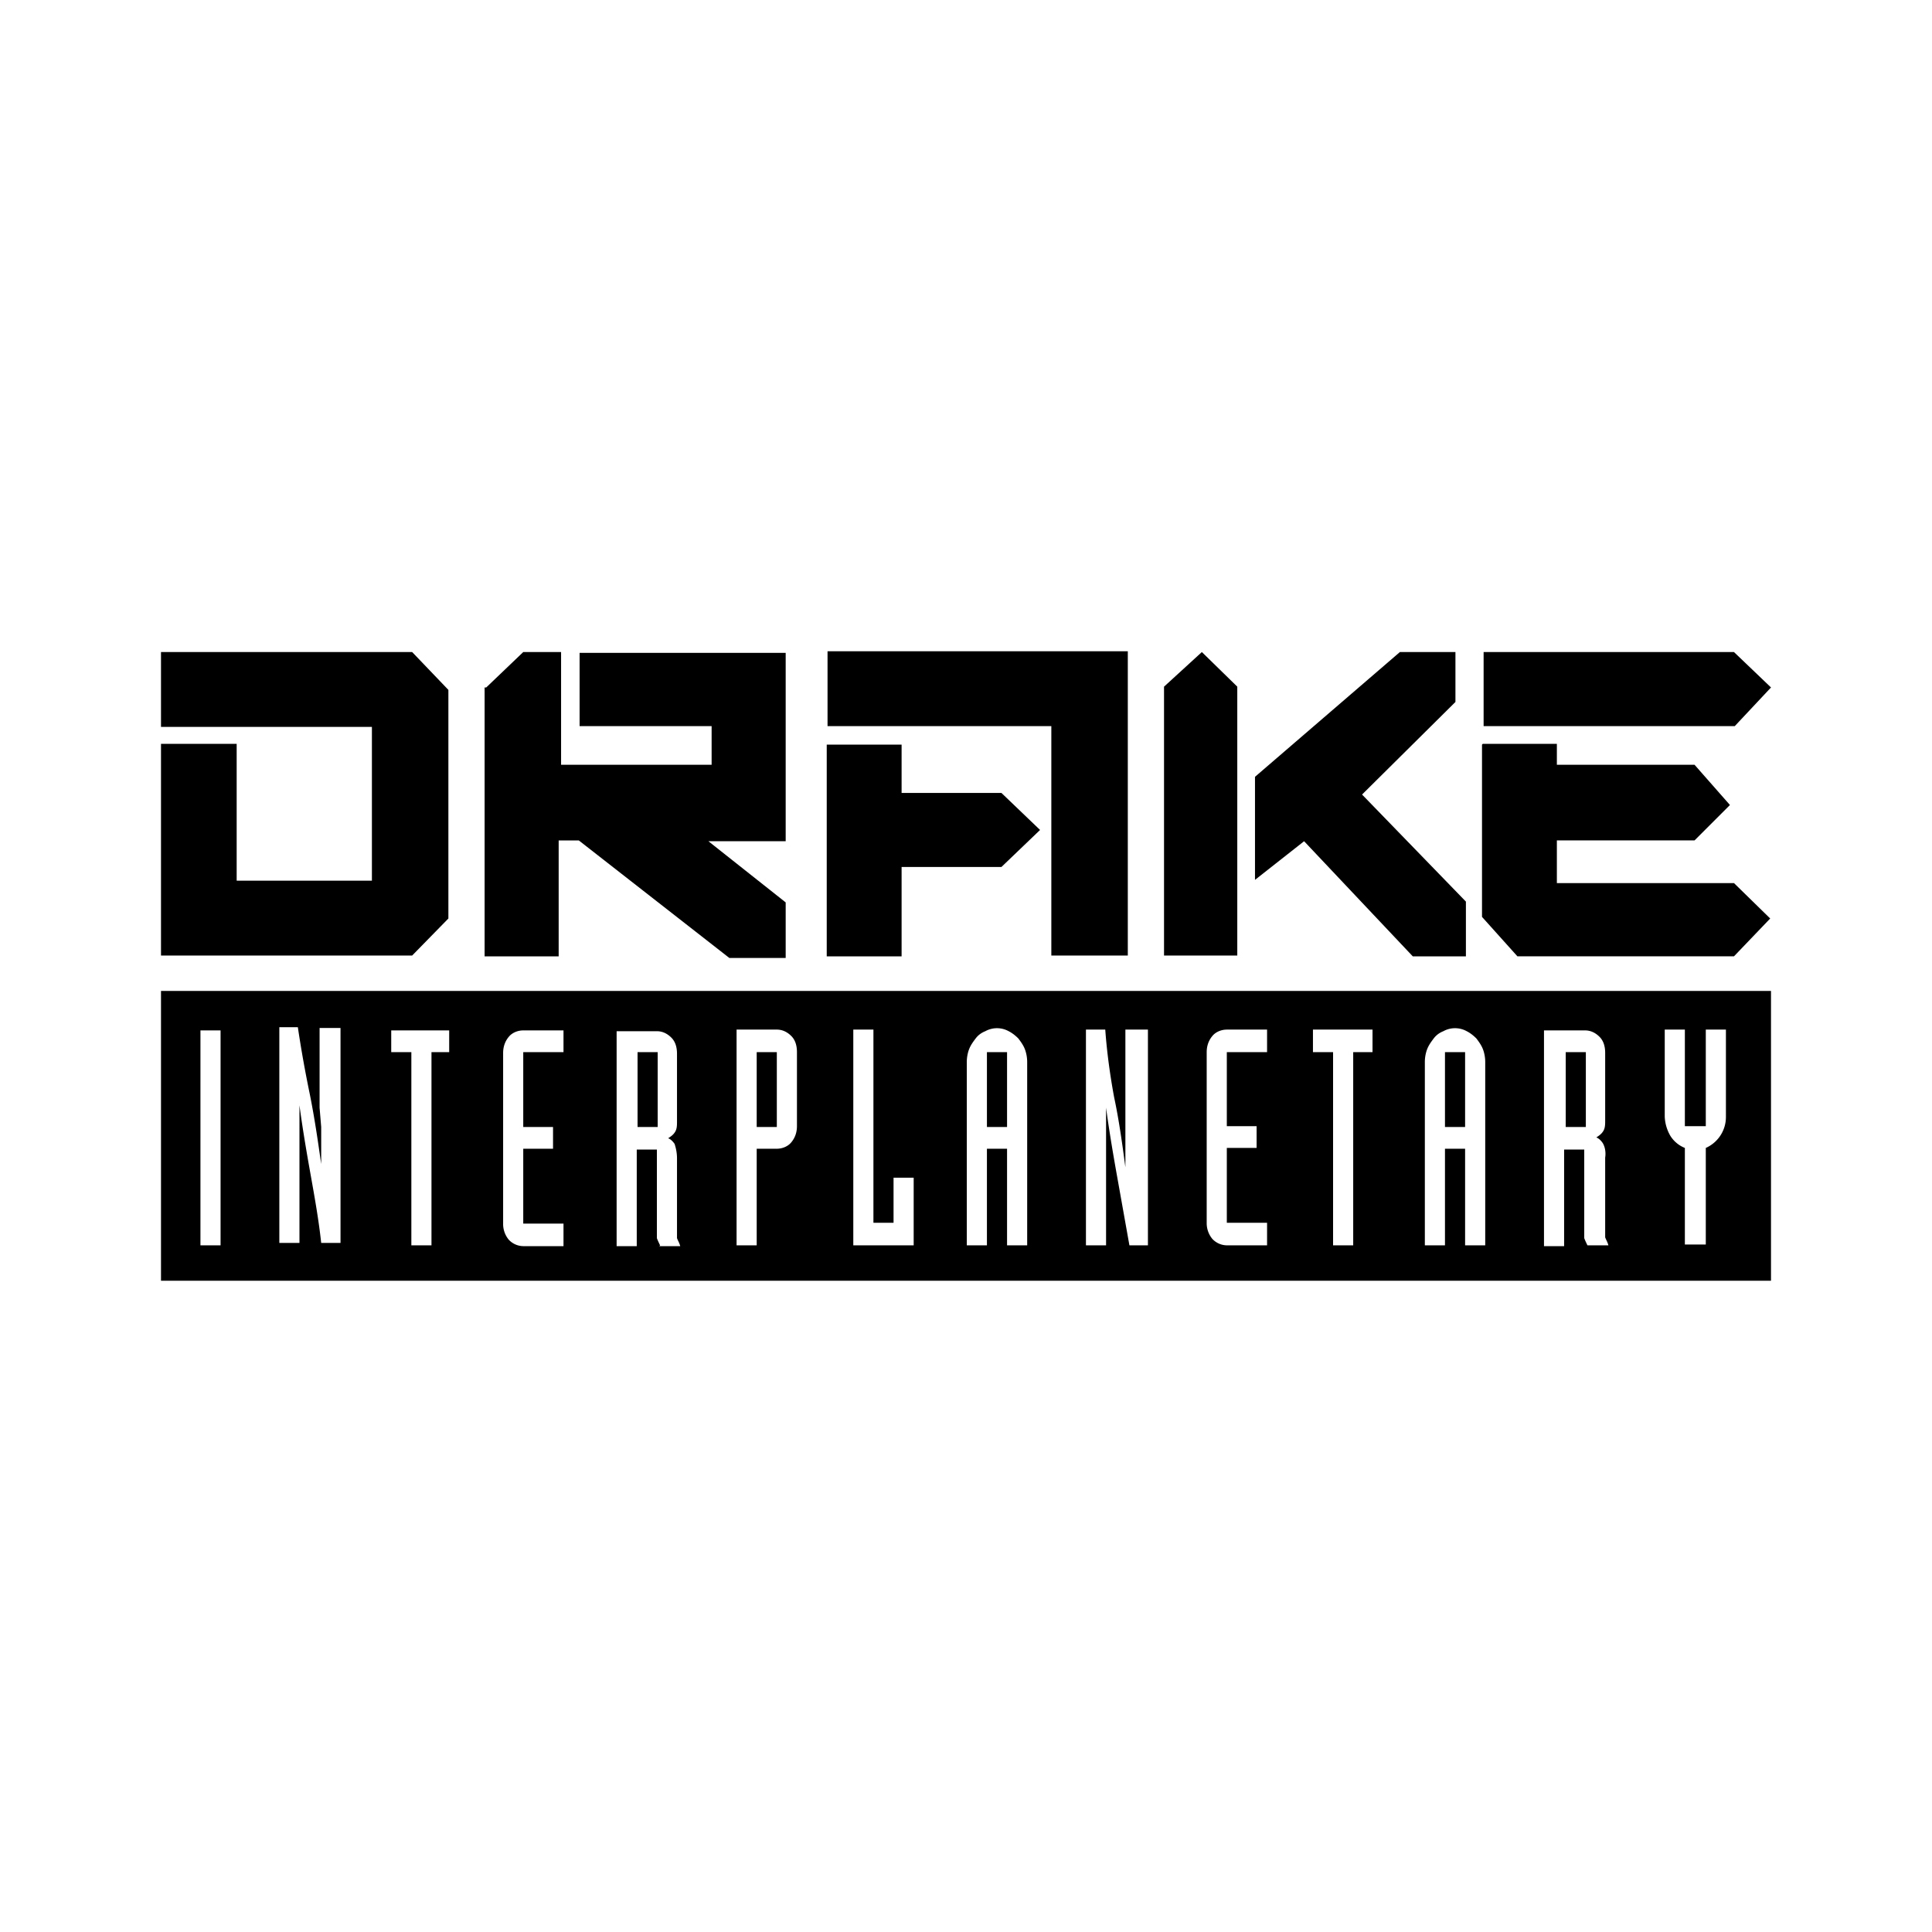 <?xml version="1.0" encoding="UTF-8"?>
<svg xmlns="http://www.w3.org/2000/svg" viewBox="0 0 24 24">
	<path d="M2 8.1h3.12l.45.47v2.84l-.45.46H2V9.24h.94v1.7h1.68V9.03H2V8.1m4.04.44.46-.44h.47v1.4h1.87v-.48H7.2v-.91h2.56v2.34H8.8l.96.76v.69h-.7l-1.87-1.46h-.25v1.44h-.92V8.54Zm4.24-.45h3.73v3.78h-.95V9.02h-2.78V8.1m4.65 0 .44.43v3.34h-.91V8.53l.47-.43Zm2.49 0h.66v.62l-1.16 1.15 1.29 1.33v.68h-.66l-1.35-1.43-.61.48V9.65l1.8-1.55m1.03 0h3.12l.46.44-.45.48h-3.12V8.1Z"/>
	<path d="M10.27 9.25h.93v.6h1.24l.48.46-.48.46H11.2v1.11h-.93V9.25Zm8.15-.01h.92v.26h1.71l.44.5-.44.44h-1.71v.53h2.2l.45.44-.45.47h-2.69l-.44-.49V9.25m-6.15 3.82h.25V14h-.25v-.93Zm-4.34 0h.25V14h-.25v-.93Zm1.48 0h.25V14H9.4v-.93Zm8.55 0h.25V14h-.25v-.93Z"/>
	<path d="M2 12.31v3.6h20v-3.6H2Zm.74 3.16h-.25V12.8h.25v2.67Zm1.49-.03h-.24c-.03-.28-.08-.56-.13-.84-.05-.28-.1-.57-.14-.87v1.71h-.25v-2.68h.23c.04.27.09.55.15.84.06.3.1.58.14.86V14l-.02-.24v-.99h.26v2.68Zm1.36-2.37h-.23v2.4h-.25v-2.4h-.25v-.27h.72v.27Zm1.41 0h-.5V14h.37v.27H6.5v.93H7v.28h-.5a.25.25 0 0 1-.18-.08.306.306 0 0 1-.07-.2v-2.12c0-.07.02-.14.07-.2.04-.05.11-.08.18-.08H7v.27Zm1.2 2.4s-.03-.06-.04-.09v-1.1h-.25v1.2h-.25v-2.67h.5c.07 0 .13.03.18.08.05.05.07.12.07.2v.84c0 .05 0 .1-.03.14-.02.03-.05.05-.08.07.03.01.06.04.08.07.02.06.03.12.03.18v.99c.01.03.03.06.04.1h-.26Zm1.7-1.48c0 .07-.02.14-.07.2-.04.05-.11.08-.18.08H9.4v1.2h-.25v-2.68h.5c.07 0 .13.03.18.08.05.05.07.12.07.2v.92Zm1.44 1.48h-.74v-2.68h.25v2.4h.25v-.56h.25v.84Zm1.42 0h-.25v-1.2h-.25v1.2h-.25v-2.28c0-.05.01-.11.03-.16.02-.05.05-.09.08-.13.03-.04.07-.07.12-.09a.3.3 0 0 1 .29 0c.04.02.08.05.12.09.03.04.06.08.08.13.02.05.03.11.03.16v2.28Zm1.51 0h-.24l-.15-.84c-.05-.28-.1-.57-.14-.87v1.71h-.25v-2.68h.24c.02.28.06.57.11.84.06.28.1.57.14.87v-1.71h.28v2.68Zm1.47-2.4h-.5v.92h.37v.27h-.37v.93h.5v.28h-.5a.25.25 0 0 1-.18-.08.306.306 0 0 1-.07-.2v-2.12c0-.07.02-.14.07-.2.04-.05.11-.08.18-.08h.5v.28Zm1.32 0h-.25v2.4h-.25v-2.4h-.25v-.28h.74v.28Zm1.39 2.4h-.25v-1.2h-.25v1.2h-.25v-2.28c0-.05.01-.11.03-.16.02-.05.05-.09.08-.13.03-.04.07-.07.12-.09a.3.3 0 0 1 .29 0c.04.02.08.05.12.09.03.04.06.08.08.13.02.05.03.11.03.16v2.28Zm1.27 0s-.03-.06-.04-.09v-1.1h-.25v1.2h-.25V12.8h.51c.07 0 .13.03.18.08.05.05.07.12.07.2v.84c0 .05 0 .1-.03.14-.02.03-.05.05-.08.07.03.01.06.04.08.07.03.05.04.12.03.18v.99c.01.03.03.06.04.1h-.27Zm1.72-1.6a.42.42 0 0 1-.25.39v1.2h-.26v-1.2a.376.376 0 0 1-.18-.15.513.513 0 0 1-.07-.24v-1.08h.25v1.2h.26v-1.2h.25v1.08Z"/>
	<path d="M19.45 13.07h.25V14h-.25v-.93Z"/>
</svg>
